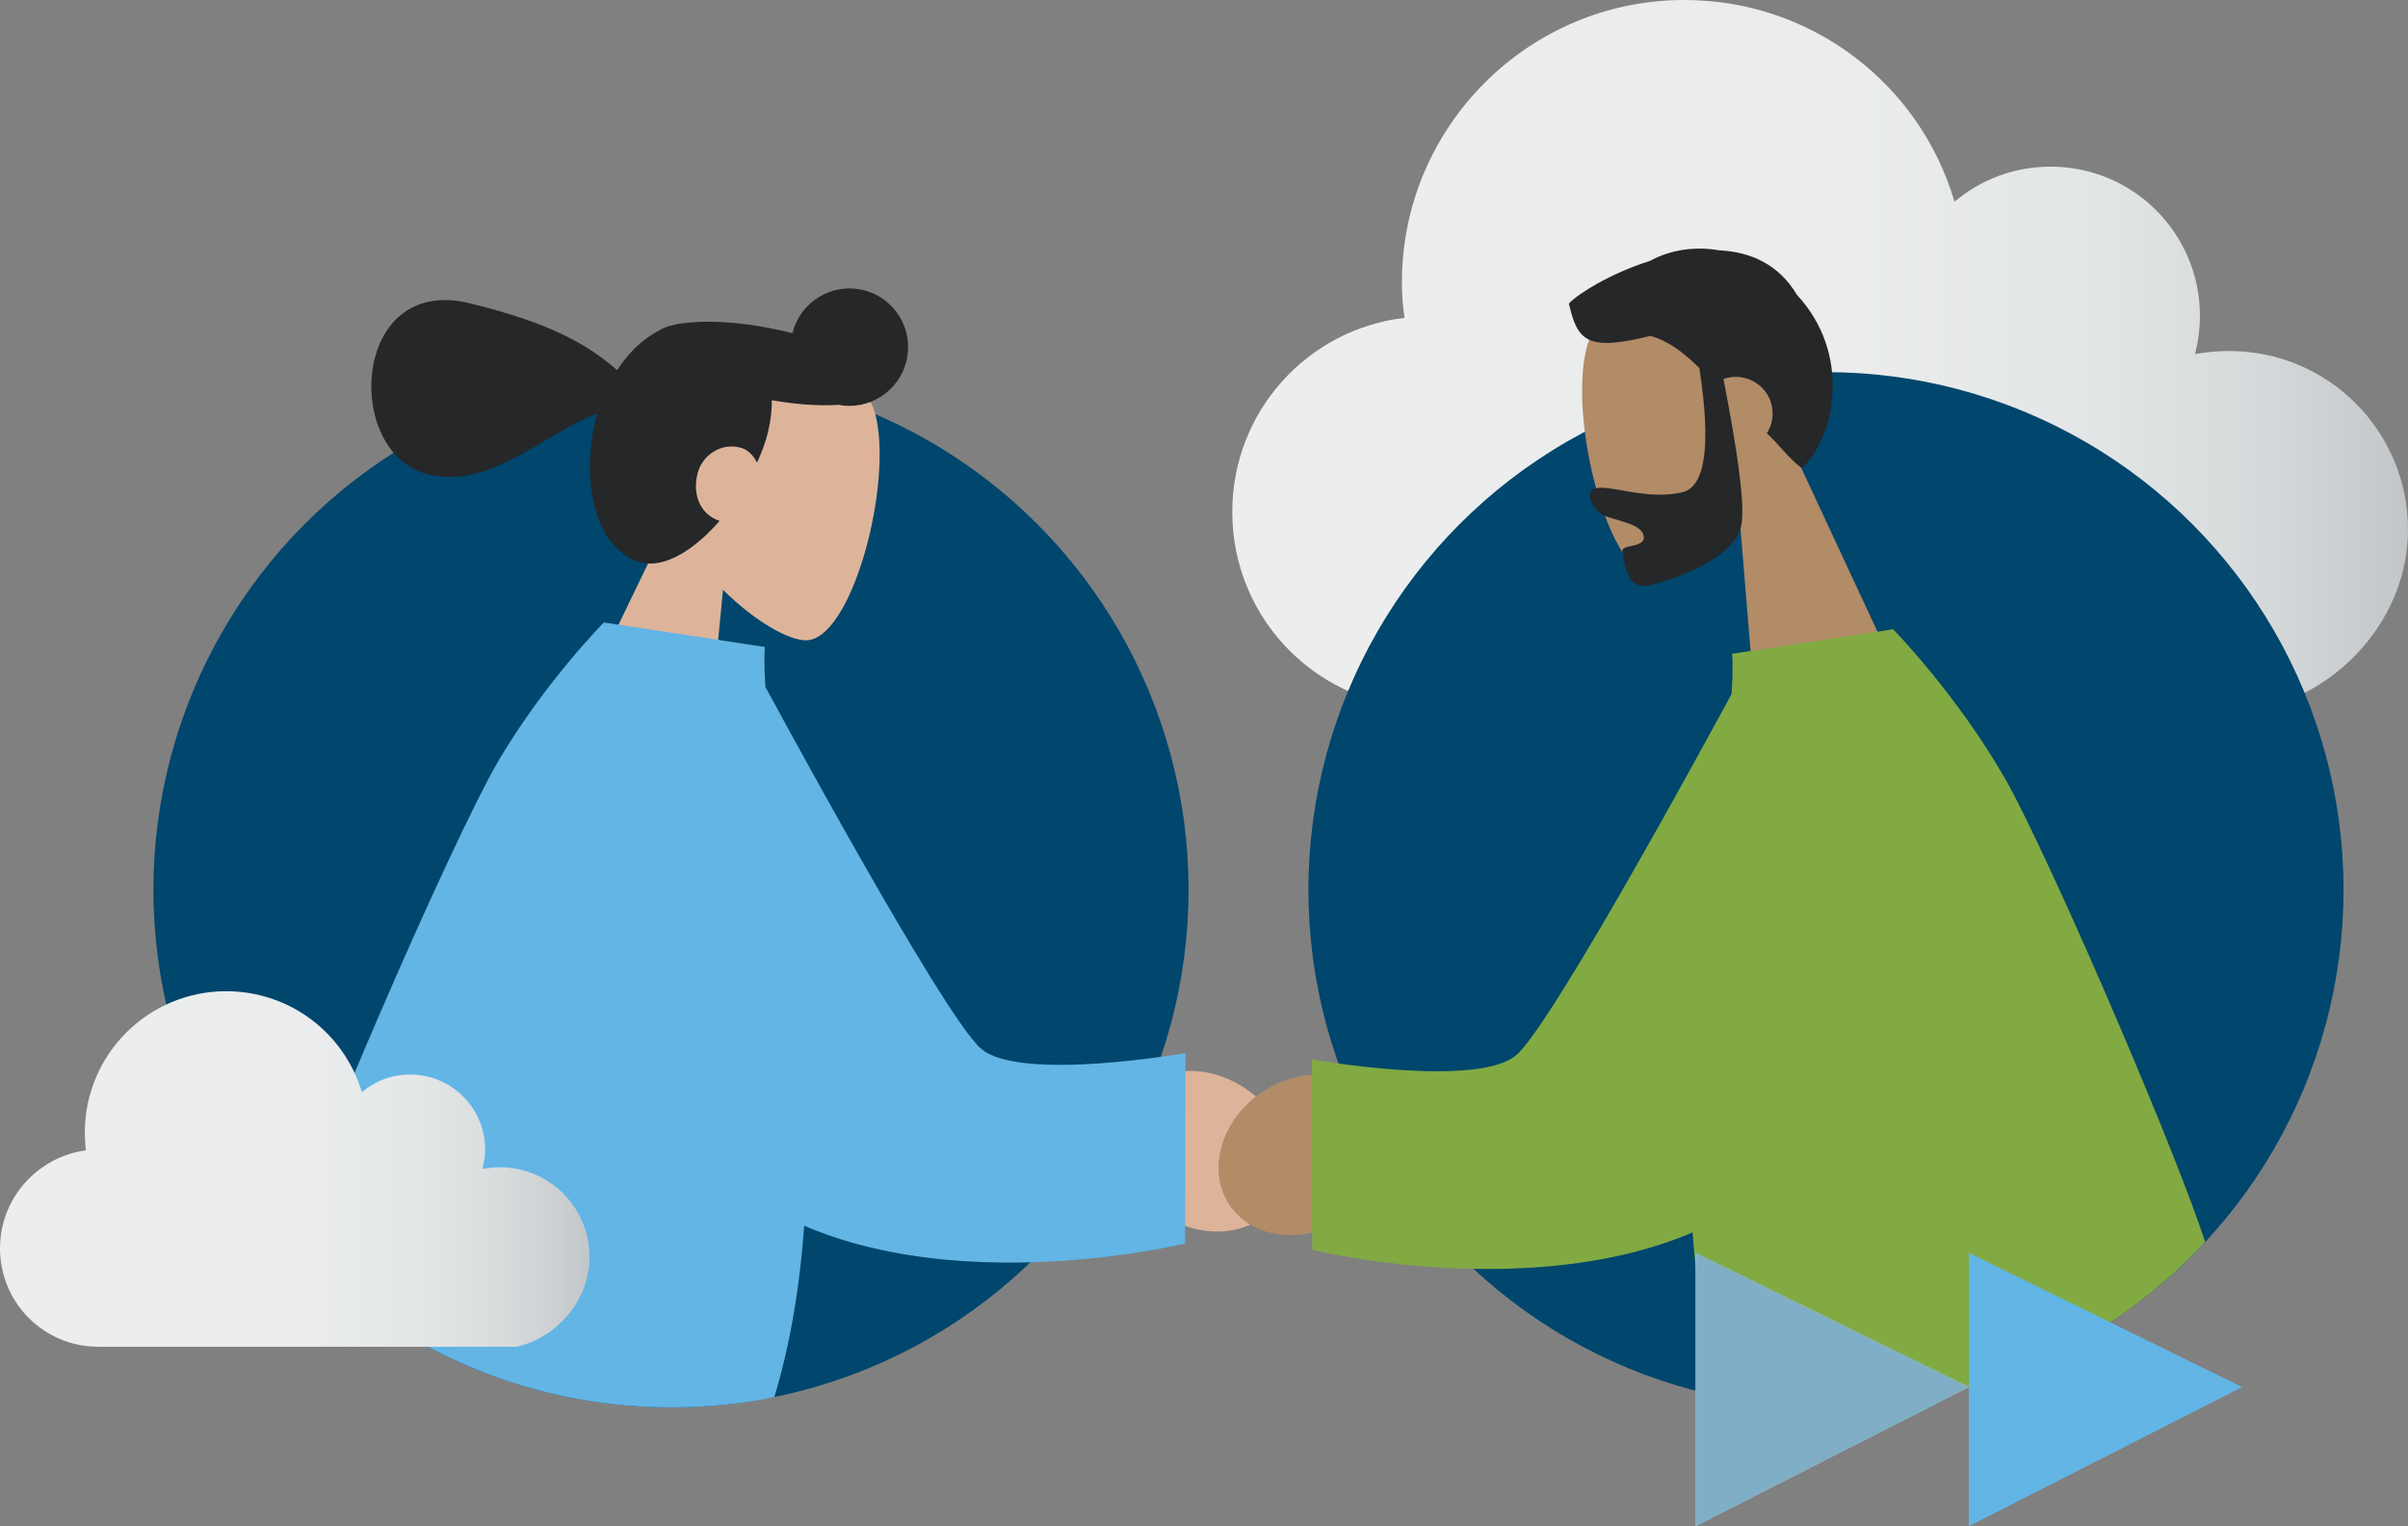<?xml version="1.0" encoding="utf-8"?>
<!-- Generator: Adobe Illustrator 24.1.3, SVG Export Plug-In . SVG Version: 6.00 Build 0)  -->
<svg version="1.1" id="Layer_1" xmlns="http://www.w3.org/2000/svg" xmlns:xlink="http://www.w3.org/1999/xlink" x="0px" y="0px"
	 viewBox="0 0 638.8 404.8" style="enable-background:new 0 0 638.8 404.8;" xml:space="preserve">
<rect x="0" y="0" width="638.8" height="404.8" fill="#808080" stroke="none"/>
<style type="text/css">
	.st0{fill:url(#SVGID_1_);}
	.st1{fill-rule:evenodd;clip-rule:evenodd;fill:#00466D;}
	.st2{fill-rule:evenodd;clip-rule:evenodd;fill:#DDB49A;}
	.st3{fill-rule:evenodd;clip-rule:evenodd;fill:#252728;}
	.st4{fill-rule:evenodd;clip-rule:evenodd;fill:#62B5E5;}
	.st5{fill:#DDB49A;}
	.st6{fill-rule:evenodd;clip-rule:evenodd;fill:#B28B67;}
	.st7{fill-rule:evenodd;clip-rule:evenodd;fill:#81AA43;}
	.st8{fill:#B28B67;}
	.st9{fill:url(#SVGID_2_);}
	.st10{fill-rule:evenodd;clip-rule:evenodd;fill:#FFFFFF;}
	.st11{fill-rule:evenodd;clip-rule:evenodd;fill:#005E8F;fill-opacity:0.5;}
	.st12{fill-rule:evenodd;clip-rule:evenodd;fill:#FFDE7F;}
	.st13{fill-rule:evenodd;clip-rule:evenodd;fill:#FFFFFF;fill-opacity:0.5;}
	.st14{fill:url(#SVGID_3_);}
	.st15{fill:#62B3E2;}
	.st16{fill:#005E8F;}
	.st17{fill:#002F49;}
	.st18{fill-rule:evenodd;clip-rule:evenodd;fill:#BFC4C6;fill-opacity:0.2;}
</style>
<linearGradient id="SVGID_1_" gradientUnits="userSpaceOnUse" x1="326.871" y1="7965.41" x2="638.773" y2="7965.41" gradientTransform="matrix(1 0 0 -1 0 8059.329)">
	<stop  offset="0" style="stop-color:#ECEEEE"/>
	<stop  offset="0.533" style="stop-color:#EAECED"/>
	<stop  offset="0.724" style="stop-color:#E3E6E7"/>
	<stop  offset="0.861" style="stop-color:#D8DBDC"/>
	<stop  offset="0.971" style="stop-color:#C7CBCD"/>
	<stop  offset="1" style="stop-color:#C1C6C8"/>
</linearGradient>
<path class="st0" d="M638.8,140.5c0-26.2-21.2-47.4-47.4-47.4c-3.1,0-6.1,0.3-9.1,0.8c0.8-3.1,1.3-6.6,1.3-10.1
	c0-21.9-17.7-39.6-39.6-39.6c-9.8,0-18.6,3.5-25.5,9.3C509.4,22.5,480.8,0,446.8,0c-41.2,0-74.9,33.5-74.9,74.9
	c0,3.1,0.2,6.3,0.7,9.4c-25.7,3-45.7,24.8-45.7,51.5c0,28.7,23.2,52,52,52H600C621.4,183.2,638.8,163.2,638.8,140.5z"/>
<circle class="st1" cx="178" cy="236" r="137.3"/>
<circle class="st1" cx="484.4" cy="236" r="137.3"/>
<g id="Head_x2F_Front_x2F_Pony_1_" transform="translate(192.497, 70.916) rotate(15) translate(-192.497, -70.916) translate(121.55, 16.686)">
	<g id="Head_7_" transform="translate(56.316, 32.33)">
		<path class="st2" d="M17.6,89.9C10.2,81.6,5.1,71.4,5.6,59.8c1.5-33.4,48.1-27.2,57.5-10.5s9.4,59.3-2.2,62.6
			c-4.6,1.3-14.6-1.4-24.8-7.2l7.4,44.6l-37.4,0.9L17.6,89.9z"/>
	</g>
	<path id="hair_4_" class="st3" d="M86.8,119.6c-4.4,9-10.7,15.9-17.1,16c-12.2,0.3-21.2-15.8-21.6-33.3c0-0.6,0-1.2,0-1.8
		c-12.7,9.1-22.2,26.8-39.2,27.2c-23.2,0.5-33.5-46-1.1-46.7c22-0.5,32.9,2.4,42.4,7c1.7-5.2,4.4-9.7,7.8-12.8
		c0.8-0.9,2-1.9,3.7-2.7c1-0.6,2-1,3.1-1.4c5.6-2.2,13.7-3.9,22.8-4.4c1.7-0.1,3.4-0.2,5-0.2c-0.2-8.6,6.6-15.7,15.2-15.9
		c8.6-0.2,15.7,6.6,15.9,15.2c0.2,8.3-6.2,15.3-14.4,15.9c-4.7,1.6-10.7,2.8-17.4,3.4c0.7,2.4,1.1,5.2,1.2,8.3
		c0.1,2.8-0.2,5.7-0.7,8.7c-1.5-1.7-3.5-2.8-5.4-2.7c-5.5,0.1-9.2,4.8-9.1,9.6C78,115,81.6,119.3,86.8,119.6z"/>
</g>
<path class="st4" d="M202.9,171.6l-42.7-6.5c0,0-15.4,15.5-27.8,36.4c-6,10.1-19.8,39.8-32.3,68.9C90,293.8,80.7,316.8,77,329
	c25.1,27.2,61.1,44.3,101,44.3c9.4,0,18.6-0.9,27.4-2.7C227.3,298.4,200.8,200.3,202.9,171.6z"/>
<ellipse transform="matrix(0.567 -0.824 0.824 0.567 -113.444 395.141)" class="st5" cx="319.2" cy="305.5" rx="20" ry="23.8"/>
<path class="st4" d="M203,182.1c0,0,46.9,87,57.2,96c10.3,9,54.3,1.2,54.3,1.2l-0.1,50.5c0,0-77.1,19-120.9-16.5
	S203,182.1,203,182.1z"/>
<g id="Head_x2F_Front_x2F_Short-Beard_2_" transform="translate(82, 0)">
	<g id="Head_6_" transform="translate(54, 31)">
		<path class="st6" d="M366.7,146.5l-37.2,8.5l-3.8-46.1c-8.7,8.3-17.9,13.5-22.8,13.4c-12.3-0.4-23-42.6-17.9-61.4
			s49.8-36.6,59.6-3.9c3.4,11.3,0.9,22.7-4.3,32.8L366.7,146.5z"/>
	</g>
	<path id="Hair_2_" class="st3" d="M355.8,89.1c-16.7,4.1-19.3,1.5-21.6-8.6c2.3-2.5,11-8,21.5-11.3c5.1-2.8,11.6-4,18.4-2.8
		c8.2,0.4,15.7,3.6,20.6,11.8c14.4,15.5,10.4,37.3,1.3,46c-3.6-2.7-6.4-6.7-9.3-9.3c1.4-2.1,1.9-4.8,1.3-7.4
		c-1.2-5.2-6.4-8.5-11.7-7.3c-0.4,0.1-0.8,0.2-1.1,0.3c3.6,18.6,5.5,31.5,4.9,37.8c-0.9,9.8-18.4,15.5-24.5,16.9
		c-6.1,1.4-6.4-5.4-7.2-8.9c-0.5-2.1,6.5-0.8,5.6-4.3c-0.8-3.6-9.3-4-11.5-5.9c-2.6-2.3-4.1-5.9-1.1-6.6c4.1-0.9,13.4,3.2,22.8,1.1
		c6.2-1.4,7.8-12.4,4.6-33C364.4,93.3,360.4,90.3,355.8,89.1z"/>
</g>
<path class="st7" d="M585,329.4c-3.9-11.9-12.9-34.3-22.6-57c-11.9-27.9-24.9-56.2-30.5-65.9c-12.9-22.5-29.7-39.6-29.7-39.6
	l-42.7,6.5c2.1,28.5-24,125.1-3.1,197.1c9,1.9,18.4,2.8,27.9,2.8C524.2,373.3,560,356.4,585,329.4z"/>
<ellipse transform="matrix(0.824 -0.567 0.567 0.824 -112.585 250.137)" class="st8" cx="345.8" cy="306.1" rx="23.8" ry="20"/>
<path class="st7" d="M459.5,183.8c0,0-46.9,87-57.2,96c-10.3,9-54.3,1.2-54.3,1.2l0.1,50.5c0,0,77.1,19,120.9-16.5
	S459.5,183.8,459.5,183.8z"/>
<linearGradient id="SVGID_2_" gradientUnits="userSpaceOnUse" x1="0" y1="7749.238" x2="156.403" y2="7749.238" gradientTransform="matrix(1 0 0 -1 0 8059.329)">
	<stop  offset="0" style="stop-color:#ECEEEE"/>
	<stop  offset="0.533" style="stop-color:#EAECED"/>
	<stop  offset="0.724" style="stop-color:#E3E6E7"/>
	<stop  offset="0.861" style="stop-color:#D8DBDC"/>
	<stop  offset="0.971" style="stop-color:#C7CBCD"/>
	<stop  offset="1" style="stop-color:#C1C6C8"/>
</linearGradient>
<path class="st9" d="M156.4,333.4c0-13.1-10.6-23.8-23.8-23.8c-1.6,0-3.1,0.2-4.6,0.4c0.4-1.6,0.7-3.3,0.7-5.1
	c0-11-8.9-19.9-19.9-19.9c-4.9,0-9.3,1.7-12.8,4.7c-4.6-15.5-18.9-26.8-36-26.8c-20.7,0-37.5,16.8-37.5,37.5c0,1.6,0.1,3.2,0.3,4.7
	C10.1,306.8,0,317.7,0,331.1c0,14.4,11.6,26.1,26.1,26.1H137C147.7,354.9,156.4,344.8,156.4,333.4z"/>
<g>
	<polygon id="Fill-10_7_" class="st4" points="522.3,404.8 594.8,367.9 522.3,332.3 	"/>
	<polygon id="Fill-10_5_" class="st10" points="449.8,404.8 522.3,367.9 449.8,332.3 	"/>
	<polygon id="Fill-10_1_" class="st11" points="449.8,404.8 522.3,367.9 449.8,332.3 	"/>
</g>
<g>
	<polygon id="Fill-10_98_" class="st12" points="48.1,-31.4 121.5,-68.7 48.1,-104.8 	"/>
	<polygon id="Fill-10_97_" class="st12" points="-114.3,-163.8 -40.9,-201.2 -114.3,-237.2 	"/>
	<polygon id="Fill-10_95_" class="st13" points="121.5,-31.4 194.9,-68.7 121.5,-104.8 	"/>
	<polygon id="Fill-10_92_" class="st13" points="-40.9,-163.8 32.5,-201.2 -40.9,-237.2 	"/>
	<polygon id="Fill-10_90_" class="st11" points="121.5,-31.4 194.9,-68.7 121.5,-104.8 	"/>
	<polygon id="Fill-10_88_" class="st11" points="-40.9,-159.8 32.5,-201.2 -40.9,-237.2 	"/>
	
		<linearGradient id="SVGID_3_" gradientUnits="userSpaceOnUse" x1="25.036" y1="744.664" x2="189.461" y2="580.239" gradientTransform="matrix(1 0 0 1 0 -820)">
		<stop  offset="0" style="stop-color:#EAECEC"/>
		<stop  offset="0.533" style="stop-color:#E8EAEB"/>
		<stop  offset="0.724" style="stop-color:#E0E4E5"/>
		<stop  offset="0.861" style="stop-color:#D5D9DA"/>
		<stop  offset="0.971" style="stop-color:#C5C9CB"/>
		<stop  offset="1" style="stop-color:#BFC4C6"/>
	</linearGradient>
	<path class="st14" d="M261.3-149.4c0-24.7-20-44.7-44.7-44.7c-2.9,0-5.8,0.3-8.5,0.8c0.8-3,1.3-6.2,1.3-9.5
		c0-20.7-16.7-37.4-37.4-37.4c-9.2,0-17.5,3.3-24,8.8c-8.7-29.2-35.7-50.5-67.7-50.5c-39,0-70.6,31.6-70.6,70.6c0,3,0.2,6,0.6,8.9
		c-24.4,2.9-43.3,23.6-43.3,48.7c0,27.1,21.9,49,49,49h208.7C244.9-109,261.3-127.9,261.3-149.4z"/>
	<g>
		<g>
			<polygon class="st15" points="139.6,-176.1 -32.5,-24.1 -114.3,-163.8 			"/>
			<polygon class="st16" points="105.1,-164.7 -74.9,-96.5 -88.3,-119.4 			"/>
			<polygon class="st16" points="-88.3,-119.4 -88.3,-59.4 -74.9,-96.5 			"/>
		</g>
		<polygon class="st17" points="-74.9,-96.7 -88.3,-59.5 -59.2,-69.8 		"/>
	</g>
	<polygon id="Fill-10_86_" class="st18" points="194.9,-31.4 268.3,-68.7 194.9,-104.8 	"/>
</g>
</svg>
